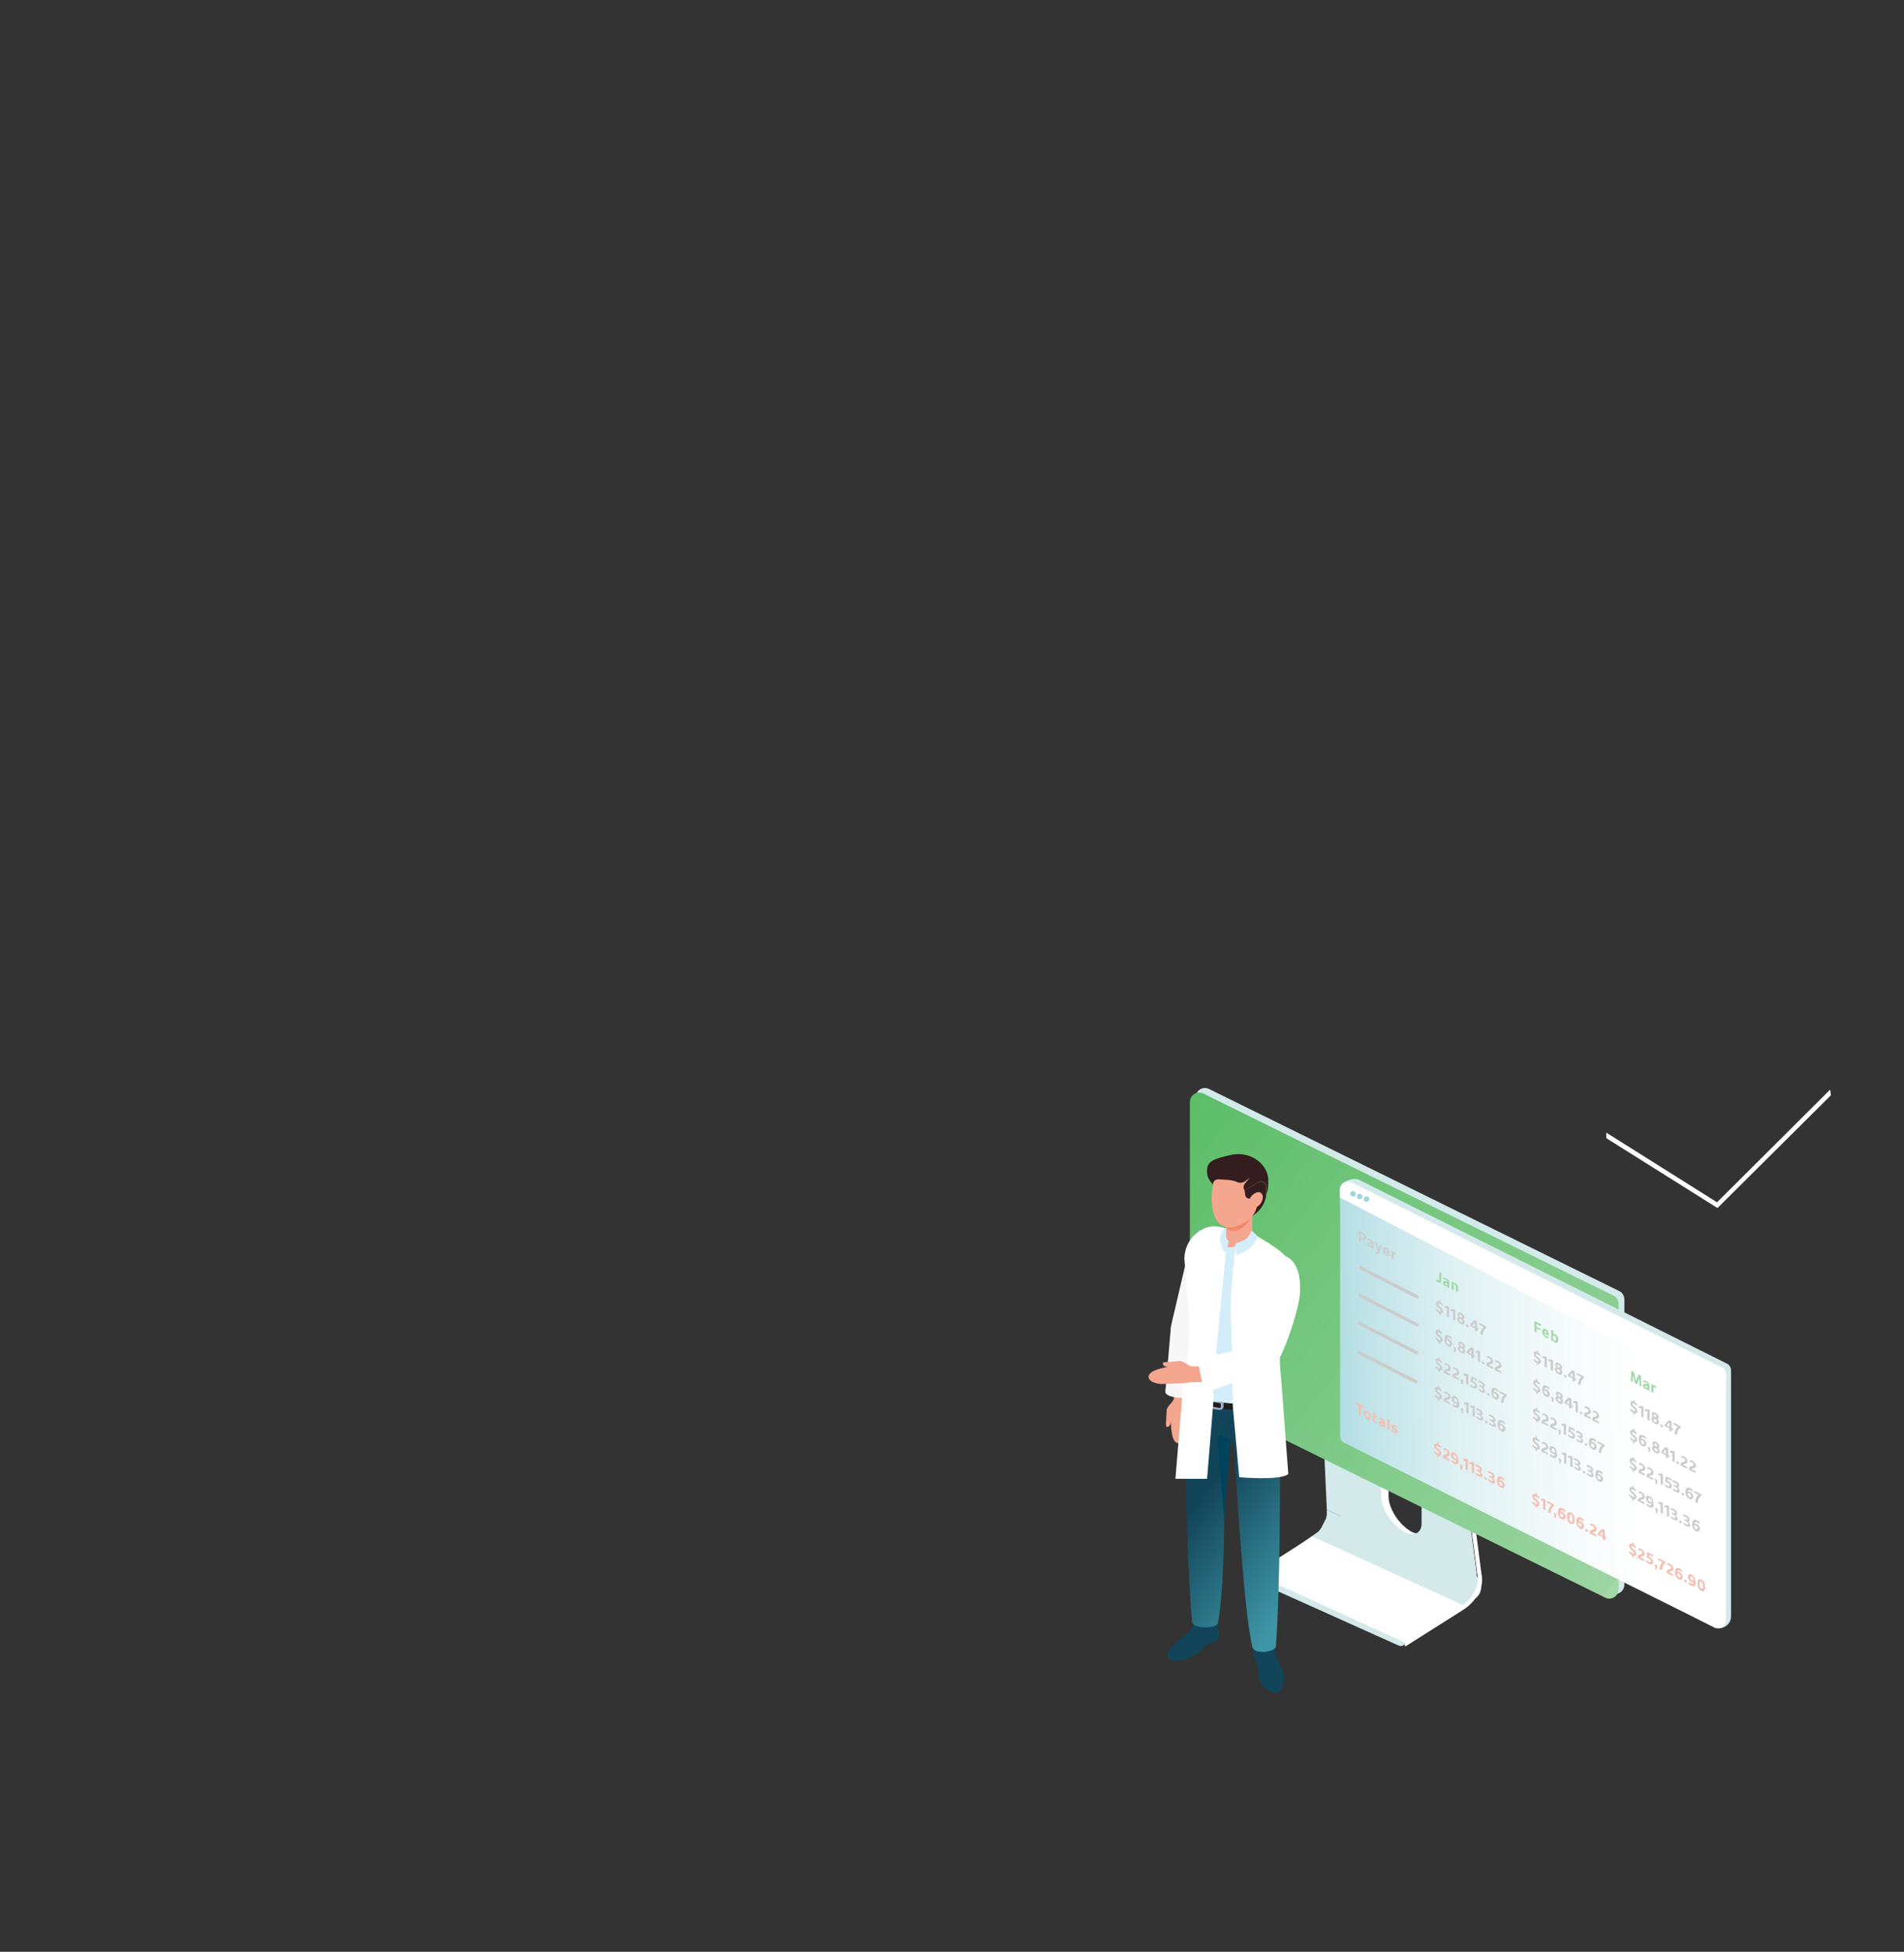 <?xml version="1.0" encoding="UTF-8"?>
<svg xmlns="http://www.w3.org/2000/svg" xmlns:xlink="http://www.w3.org/1999/xlink" version="1.1" viewBox="0 0 830 850.5">
  <rect x="0" y="0" width="830" height="850.5" fill="#333333" stroke="none"/>
  <defs>
    <style>
      .cls-1 {
        fill: #f5a68f;
      }

      .cls-2 {
        fill: url(#linear-gradient-3);
      }

      .cls-3 {
        fill: url(#linear-gradient-2);
      }

      .cls-4 {
        fill: #a4d8a9;
      }

      .cls-5 {
        fill: url(#linear-gradient);
      }

      .cls-6 {
        fill: #1e1e1e;
      }

      .cls-7 {
        fill: #d3e9ea;
      }

      .cls-8 {
        fill: #ccc;
      }

      .cls-9 {
        isolation: isolate;
      }

      .cls-10 {
        fill: #00445b;
      }

      .cls-11 {
        mix-blend-mode: multiply;
      }

      .cls-12 {
        fill: #f1886a;
      }

      .cls-13 {
        fill: #d4edfa;
      }

      .cls-14 {
        fill: #331d1e;
      }

      .cls-15 {
        fill: #fff;
      }

      .cls-16 {
        fill: #9ed5dd;
      }

      .cls-17 {
        fill: none;
        stroke: #ccc;
        stroke-miterlimit: 10;
        stroke-width: 1.4px;
      }

      .cls-18 {
        fill: #4a475d;
      }

      .cls-19 {
        fill: #f4bfb3;
      }

      .cls-20 {
        fill: #a2aac9;
      }

      .cls-21 {
        fill: #f8f7f7;
      }

      .cls-22 {
        fill: #124459;
      }
    </style>
    <linearGradient id="linear-gradient" x1="697.9" y1="1244.1" x2="428.5" y2="1083.3" gradientTransform="translate(0 -848.4) rotate(21.6) scale(1.1 .9) skewX(18.9)" gradientUnits="userSpaceOnUse">
      <stop offset="0" stop-color="#a4d8a9"/>
      <stop offset="0" stop-color="#9cd5a2"/>
      <stop offset=".7" stop-color="#5ebe6a"/>
      <stop offset="1" stop-color="#46b555"/>
    </linearGradient>
    <linearGradient id="linear-gradient-2" x1="527.9" y1="1196.7" x2="696.2" y2="1196.7" gradientTransform="translate(0 -848.4) rotate(21.6) scale(1.1 .9) skewX(18.9)" gradientUnits="userSpaceOnUse">
      <stop offset="0" stop-color="#9ed5dd"/>
      <stop offset="0" stop-color="#9ed5dd"/>
      <stop offset=".2" stop-color="#c1e4e9"/>
      <stop offset=".4" stop-color="#dcf0f2"/>
      <stop offset=".6" stop-color="#eff8f9"/>
      <stop offset=".8" stop-color="#fbfdfd"/>
      <stop offset=".9" stop-color="#fff"/>
    </linearGradient>
    <linearGradient id="linear-gradient-3" x1="5517.1" y1="683.9" x2="5584.6" y2="630.8" gradientTransform="translate(6092.5) rotate(-180) scale(1 -1)" gradientUnits="userSpaceOnUse">
      <stop offset="0" stop-color="#3e95a6"/>
      <stop offset=".2" stop-color="#328092"/>
      <stop offset=".7" stop-color="#124459"/>
    </linearGradient>
  </defs>
  <!-- Generator: Adobe Illustrator 28.7.1, SVG Export Plug-In . SVG Version: 1.2.0 Build 142)  -->
  <g class="cls-9">
    <g id="Layer_1">
      <path class="cls-15" d="M700.2,493.6c0,.8,0,1.6.1,2.4l48.4,30.4,49.4-49.1c0-.8-.2-1.7-.3-2.5l-49.3,49.1-48.2-30.3Z"/>
      <g>
        <g>
          <path class="cls-7" d="M609.8,717.1l-62.3-28c-1.1-.6-1.1-2.2,0-2.9l43.6-30.1,51.5,30c4,2.4,4.2,8.1.2,10.7l-31.2,20.2c-.5.3-1.2.4-1.8,0Z"/>
          <g class="cls-9">
            <path class="cls-7" d="M643.9,687.8l-65.5-29.9c0,.6,0,1.2,0,1.9,0,.2,0,.4-.1.6,0,.1,0,.3-.1.4,0,0,0,0,0,0,0,.2,0,.3-.1.5,0,.1,0,.3-.1.4,0,.1,0,.3-.2.4,0,.1-.1.3-.2.4,0,.1-.1.3-.2.4,0,.1-.1.3-.2.4,0,.1-.1.3-.2.4,0,.1-.1.3-.2.4,0,.1-.1.3-.2.4,0,.1-.1.2-.2.4,0,.1-.2.3-.2.4,0,.1-.2.3-.2.4,0,0,0,.1-.1.2,0,0,0,.1-.2.2-.1.2-.2.3-.3.4-.1.2-.3.4-.4.6-.6.8-1.3,1.4-1.9,1.9-.2.2-.4.3-.6.4,0,0,0,0-.1,0l65.5,29.9s0,0,.1,0c.2-.1.4-.3.6-.4.7-.5,1.3-1.2,1.9-1.9.2-.2.3-.4.4-.6.1-.1.2-.3.3-.4,0,0,.1-.1.2-.2,0,0,0-.1.1-.2,0-.1.2-.3.2-.4,0-.1.2-.2.2-.4,0-.1.1-.2.2-.4,0-.1.1-.2.2-.4,0-.1.1-.3.2-.4,0-.1.1-.3.2-.4,0-.1.1-.3.2-.4,0-.1.1-.3.2-.4,0-.1.1-.3.2-.4,0-.1.1-.3.2-.4,0-.1.1-.3.1-.4,0-.2,0-.3.1-.5,0,0,0,0,0,0,0-.1,0-.3.1-.4,0-.2,0-.4.1-.6.1-.7.1-1.3,0-1.9Z"/>
            <polygon class="cls-15" points="613.4 714.8 547.9 684.9 572.1 669.5 637.7 699.4 613.4 714.8"/>
            <path class="cls-15" d="M547.9,684.9s0,0,0,0c0,0,0,0-.1,0-.1.1-.3.2-.4.4,0,0,0,0,0,.1,0,0,0,0,0,0,0,0,0,0,0,0,0,0,0,0,0,0,0,0,0,0,0,0,0,0,0,0,0,0,0,0,0,0,0,0,0,0,0,0,0,0,0,0,0,0,0,0,0,0,0,0,0,0,0,0,0,0,0,0,0,0,0,0,0,0,0,0,0,0,0,0,0,0,0,0,0,0,0,0,0,0,0,0,0,0,0,0,0,.1,0,0,0,0,0,0,0,0,0,0,0,0,0,.3,0,.6.1.6l65.5,29.9c-.2,0-.2-.3-.1-.6,0,0,0,0,0,0,0,0,0,0,0,0,0,0,0,0,0-.1,0,0,0,0,0,0,0,0,0,0,0,0,0,0,0,0,0,0,0,0,0,0,0,0,0,0,0,0,0,0,0,0,0,0,0,0,0,0,0,0,0,0,0,0,0,0,0,0,0,0,0,0,0,0,0,0,0,0,0,0,0,0,0,0,0,0,0,0,0,0,0,0,0,0,0,0,0,0,0,0,0,0,0,0,0,0,0,0,0-.1.1-.1.2-.3.4-.4,0,0,0,0,.1,0,0,0,0,0,0,0l-65.5-29.9Z"/>
            <g>
              <path class="cls-15" d="M643.7,685.9l-62.2-28-2.9-68.4-.3-1.9,30.6,17.8h-3.6v46.6c0,4.9,3.9,11.4,8.8,14.7,1.1.8,2.2,1.3,3.2,1.5,3.3.9,5.6-.8,5.6-4.5v-48.4l12.6,7.4,8.2,63.1Z"/>
              <path class="cls-7" d="M643.9,687.8l-65.5-29.9-3.2-70.3,3.3,1.9,27.2,15.9h-3.6v46.6c0,4.9,3.9,11.4,8.8,14.7,2.5,1.6,4.7,2.1,6.3,1.5,1.6-.6,2.5-2.1,2.5-4.5v-50.2l3.1,1.8,12.6,7.4,8.2,63.1.3,1.9Z"/>
            </g>
            <path class="cls-15" d="M636.8,620.5c.3-.2.5,0,.6.3l8.4,65c.8,3.2,0,7.8-2.9,11-1.5,2.2-4,4.1-5.7,5.1l-24.2,15.3c-.5.3-.8,0-.6-.7.1-.7.7-1.5,1.2-1.8l24.3-15.4c1.3-.8,2.5-2.1,3.6-3.7,1.1-1.6,1.9-3.4,2.4-5,.3-1.1.4-2.1.3-2.9l-8.4-65c0-.5.3-1.4.8-1.9.2-.2.3-.3.5-.4Z"/>
          </g>
        </g>
        <path class="cls-7" d="M702.5,694.3l-178.7-88c-1.6-.6-2.6-2.1-2.6-3.8v-124.3c0-2.9,2.9-4.9,5.6-3.8l178.7,88c1.6.6,2.6,2.1,2.6,3.8v124.3c0,2.9-2.9,4.9-5.6,3.8Z"/>
        <path class="cls-5" d="M700,696.3l-178.7-88c-1.6-.6-2.6-2.1-2.6-3.8v-124.3c0-2.9,2.9-4.9,5.6-3.8l178.7,88c1.6.6,2.6,2.1,2.6,3.8v124.3c0,2.9-2.9,4.9-5.6,3.8Z"/>
        <g>
          <g>
            <g>
              <path class="cls-7" d="M747.6,709.3l-159.1-82.1c-1.4-.5-2.2-1.8-2.2-3.3l-2.2-105.6c.3-3.7,5.8-5.2,8.1-4.3l160.2,80c1.4.5,2.2,1.8,2.2,3.3v107c0,4.3-4.6,6-7,5Z"/>
              <path class="cls-3" d="M747.6,709.3l-161.2-80.4c-1.4-.5-2.2-1.8-2.2-3.3v-107c0-2.5,2.5-4.2,4.8-3.3l161.2,80.4c1.4.5,2.2,1.8,2.2,3.3v107c0,2.5-2.5,4.2-4.8,3.3Z"/>
            </g>
            <path class="cls-15" d="M584.1,521.8l168.3,87.1s0-3.5,0-8.5c0-5-1.2-4.2-4.2-5.4-3-1.2-154.7-77.9-158.7-79.6s-5.4,1.5-5.4,2.8v3.6Z"/>
            <circle class="cls-16" cx="589.8" cy="520.2" r="1.2"/>
            <circle class="cls-16" cx="592.7" cy="521.4" r="1.2"/>
            <circle class="cls-16" cx="595.7" cy="522.5" r="1.2"/>
          </g>
          <g class="cls-11">
            <line class="cls-17" x1="592.4" y1="552.1" x2="618.3" y2="565.4"/>
            <line class="cls-17" x1="592.2" y1="564.2" x2="618.1" y2="577.5"/>
            <line class="cls-17" x1="592.1" y1="576.4" x2="618" y2="589.7"/>
            <line class="cls-17" x1="591.9" y1="589.1" x2="617.8" y2="602.4"/>
            <g>
              <path class="cls-4" d="M626.1,558.2v-.8c.3.2.5.3.7.4.5.2.6,0,.6-.4v-3.2s.9.5.9.5v3.2c0,1-.5,1.3-1.4.8-.3-.1-.5-.3-.8-.6Z"/>
              <path class="cls-4" d="M631,560.8v-.4c-.3.2-.6.2-1,0-.6-.3-1-.9-1-1.5,0-.5.2-.8,1.1-.6h.5c.2.2.3.2.3,0,0-.2-.1-.4-.5-.6-.4-.2-.8-.3-1.2-.3v-.7c.4,0,.9.1,1.3.4.9.5,1.3,1.1,1.3,1.8v1.5c0,.3,0,.6,0,.9l-.8-.4ZM631,559.9v-.7c0,0-.2,0-.3,0h-.3c-.3-.2-.5-.1-.5.1,0,.3.2.5.4.6.3.1.5.1.7,0Z"/>
              <path class="cls-4" d="M635.6,560.8v2.3s-.9-.4-.9-.4v-2.1c0-.3-.1-.6-.4-.8-.2-.1-.4-.1-.6,0v2.4s-.9-.4-.9-.4v-3.4s.8.4.8.4v.5c.2-.2.6-.3,1,0,.7.3,1,1,1,1.7Z"/>
            </g>
            <g>
              <path class="cls-8" d="M627.9,572.3v.8s-.6-.3-.6-.3v-.7c-.5-.3-.9-.6-1.3-1.1v-.8c.4.4,1,.8,1.4,1.1.5.2.7.2.7-.2,0-.3-.2-.6-.7-1l-.4-.3c-.6-.5-1-1.1-1-1.9,0-.7.4-1.1,1.3-.7v-.7s.6.3.6.3v.7c.4.2.7.5,1,.8v.8c-.5-.4-.9-.7-1.3-.9-.5-.3-.7-.2-.7.1,0,.3.1.5.6.9l.4.3c.9.7,1.2,1.4,1.2,2,0,.7-.4,1-1.2.8Z"/>
              <path class="cls-8" d="M631.6,574.1l-.9-.5v-3.6c-.3,0-.7,0-1-.1v-.8c.5,0,1,0,1.3,0l.7.3v4.6Z"/>
              <path class="cls-8" d="M634.3,575.5l-.9-.5v-3.6c-.3,0-.7,0-1-.1v-.8c.5,0,1,0,1.3,0l.7.3v4.6Z"/>
              <path class="cls-8" d="M638.4,576.3c0,.8-.6,1.1-1.6.6-1-.5-1.6-1.4-1.6-2.2,0-.5.2-.8.7-.8-.4-.4-.5-.9-.5-1.3,0-.7.6-1,1.5-.5,1,.5,1.5,1.3,1.5,2,0,.4-.2.7-.6.7.5.5.7,1,.7,1.5ZM637.5,575.8c0-.4-.3-.8-.7-1-.5-.2-.7-.1-.7.3,0,.4.3.8.7,1,.5.2.7.1.7-.3ZM636.1,573.1c0,.4.2.7.6.9.4.2.6,0,.6-.3,0-.3-.2-.7-.6-.9-.4-.2-.6,0-.6.3Z"/>
              <path class="cls-8" d="M640.1,577.5v1s-1-.5-1-.5v-1s1,.5,1,.5Z"/>
              <path class="cls-8" d="M644.3,579.6l-.5-.3v1s-.9-.5-.9-.5v-1s-2-1-2-1v-.7s1.8-1.9,1.8-1.9l1.2.6v2.8s.6.3.6.3v.8ZM642.9,578.1v-1.8s-1.1,1.3-1.1,1.3l1.1.6Z"/>
              <path class="cls-8" d="M647.9,577.9v.7c-1.1.6-1.4,1.8-1.6,3.2l-1-.5c.1-1.3.5-2.4,1.5-3.1l-2-1v-.8s3.1,1.6,3.1,1.6Z"/>
            </g>
            <g>
              <path class="cls-8" d="M627.7,584.8v.8s-.6-.3-.6-.3v-.7c-.5-.3-.9-.6-1.3-1.1v-.8c.4.4,1,.8,1.4,1.1.5.2.7.2.7-.2,0-.3-.2-.6-.7-1l-.4-.3c-.6-.5-1-1.1-1-1.9,0-.7.4-1.1,1.3-.7v-.7s.6.3.6.3v.7c.4.2.7.5,1,.8v.8c-.5-.4-.9-.7-1.3-.9-.5-.3-.7-.2-.7.1,0,.3.1.5.6.9l.4.3c.9.7,1.2,1.4,1.2,2,0,.7-.4,1-1.2.8Z"/>
              <path class="cls-8" d="M632.9,585.8c0,1-.7,1.3-1.5.9-1.2-.6-1.8-1.8-1.7-3.2,0-1.6.7-2.2,2-1.5.5.2.8.5,1.1.8v.8c-.4-.3-.7-.6-1-.7-.6-.3-1-.2-1.1.7.2-.2.5-.2,1,0,.9.5,1.4,1.5,1.4,2.3ZM632,585.4c0-.5-.2-.9-.7-1.2-.4-.2-.6-.1-.8.1,0,.7.3,1.2.8,1.5.4.2.7,0,.7-.5Z"/>
              <path class="cls-8" d="M634.7,587.3v.8c0,.5-.2.9-.4,1.1l-.6-.3c.2-.3.3-.6.3-.9l-.3-.2v-1s1,.5,1,.5Z"/>
              <path class="cls-8" d="M638.7,589c0,.8-.6,1.1-1.6.6-1-.5-1.6-1.4-1.6-2.2,0-.5.2-.8.7-.8-.4-.4-.5-.9-.5-1.3,0-.7.6-1,1.5-.5,1,.5,1.5,1.3,1.5,2,0,.4-.2.7-.6.7.5.5.7,1,.7,1.5ZM637.8,588.5c0-.4-.3-.8-.7-1-.5-.2-.7-.1-.7.3,0,.4.3.8.7,1s.7.1.7-.3ZM636.5,585.8c0,.4.2.7.6.9.4.2.6,0,.6-.3,0-.3-.2-.7-.6-.9-.4-.2-.6,0-.6.3Z"/>
              <path class="cls-8" d="M642.8,591.4l-.5-.3v1s-.9-.5-.9-.5v-1s-2-1-2-1v-.7s1.8-1.9,1.8-1.9l1.2.6v2.8s.6.3.6.3v.8ZM641.4,589.9v-1.8s-1.1,1.3-1.1,1.3l1.1.6Z"/>
              <path class="cls-8" d="M645.1,593.6l-.9-.5v-3.6c-.3,0-.7,0-1-.1v-.8c.5,0,1,0,1.3,0l.7.3v4.6Z"/>
              <path class="cls-8" d="M647,593.6v1s-1-.5-1-.5v-1s1,.5,1,.5Z"/>
              <path class="cls-8" d="M650.8,595.7v.8c0,0-2.9-1.4-2.9-1.4v-.3c0-.7.2-1.1,1.1-1.3h.3c.4-.2.6-.3.6-.7,0-.4-.2-.7-.6-.9-.4-.2-.8-.3-1.1-.2v-.8c.4,0,.8,0,1.3.3,1,.5,1.4,1.4,1.4,2.1,0,.8-.5,1-1,1.1h-.3c-.3.1-.5.2-.6.4l1.9,1Z"/>
              <path class="cls-8" d="M654.4,597.6v.8c0,0-2.9-1.4-2.9-1.4v-.3c0-.7.2-1.1,1.1-1.3h.3c.4-.2.6-.3.6-.7,0-.4-.2-.7-.6-.9-.4-.2-.8-.3-1.1-.2v-.8c.4,0,.8,0,1.3.3,1,.5,1.4,1.4,1.4,2.1,0,.8-.5,1-1,1.1h-.3c-.3.1-.5.2-.6.4l1.9,1Z"/>
            </g>
            <g>
              <path class="cls-8" d="M627.6,597.2v.8s-.6-.3-.6-.3v-.7c-.5-.3-.9-.6-1.3-1.1v-.8c.4.4,1,.8,1.4,1.1.5.2.7.2.7-.2,0-.3-.2-.6-.7-1l-.4-.3c-.6-.5-1-1.1-1-1.9,0-.7.4-1.1,1.3-.7v-.7s.6.3.6.3v.7c.4.2.7.5,1,.8v.8c-.5-.4-.9-.7-1.3-.9-.5-.3-.7-.2-.7.1,0,.3.1.5.6.9l.4.3c.9.7,1.2,1.4,1.2,2,0,.7-.4,1-1.2.8Z"/>
              <path class="cls-8" d="M632.3,598.8v.8c0,0-2.9-1.4-2.9-1.4v-.3c0-.7.2-1.1,1.1-1.3h.3c.4-.2.6-.3.6-.7,0-.4-.2-.7-.6-.9-.4-.2-.8-.3-1.1-.2v-.8c.4,0,.8,0,1.3.3,1,.5,1.4,1.4,1.4,2.1,0,.8-.5,1-1,1.1h-.3c-.3.1-.5.2-.6.4l1.9,1Z"/>
              <path class="cls-8" d="M636,600.6v.8c0,0-2.9-1.4-2.9-1.4v-.3c0-.7.2-1.1,1.1-1.3h.3c.4-.2.6-.3.6-.7,0-.4-.2-.7-.6-.9-.4-.2-.8-.3-1.1-.2v-.8c.4,0,.8,0,1.3.3,1,.5,1.4,1.4,1.4,2.1,0,.8-.5,1-1,1.1h-.3c-.3.1-.5.2-.6.4l1.9,1Z"/>
              <path class="cls-8" d="M637.8,601.4v.8c0,.5-.2.9-.4,1.1l-.6-.3c.2-.3.3-.6.3-.9l-.3-.2v-1s1,.5,1,.5Z"/>
              <path class="cls-8" d="M640,603.6l-.9-.5v-3.6c-.3,0-.7,0-1-.1v-.8c.5,0,1,0,1.3,0l.7.3v4.6Z"/>
              <path class="cls-8" d="M643.9,604.1c0,.9-.6,1.3-1.8.7-.4-.2-.8-.5-1.2-.9v-.8c.4.4.8.7,1.2.9.6.3.9.2.9-.3,0-.5-.3-.9-.9-1.2-.4-.2-.7-.3-1-.3l.3-2.5,2.5,1.3v.8c0,0-1.8-.9-1.8-.9v.8s.2,0,.3.2c1.1.6,1.6,1.4,1.6,2.3Z"/>
              <path class="cls-8" d="M647.5,606.1c0,.9-.8,1-1.8.5-.4-.2-.8-.5-1.2-.9v-.7c.4.3.8.6,1.2.8.6.3.8.2.8-.2,0-.4-.3-.8-1-1.2l-.6-.3v-.7s.6.3.6.3c.5.3.8.2.8-.1,0-.3-.2-.6-.8-1-.4-.2-.8-.3-1.1-.3v-.8c.5,0,.9.2,1.3.4.9.5,1.5,1.2,1.5,1.9,0,.5-.2.8-.7.7.5.5.8,1,.8,1.6Z"/>
              <path class="cls-8" d="M649.3,607.3v1s-1-.5-1-.5v-1s1,.5,1,.5Z"/>
              <path class="cls-8" d="M653.3,608.8c0,1-.7,1.3-1.5.9-1.2-.6-1.8-1.8-1.7-3.2,0-1.6.7-2.2,2-1.5.5.2.8.5,1.1.8v.8c-.4-.3-.7-.6-1-.7-.6-.3-1-.2-1.1.7.2-.2.5-.2,1,0,.9.5,1.4,1.5,1.4,2.3ZM652.4,608.4c0-.5-.2-.9-.7-1.2-.4-.2-.6-.1-.8.1,0,.7.3,1.2.8,1.5.4.2.7,0,.7-.5Z"/>
              <path class="cls-8" d="M656.9,607.6v.7c-1.1.6-1.4,1.8-1.6,3.2l-1-.5c.1-1.3.5-2.4,1.4-3.1l-2-1v-.8s3.1,1.6,3.1,1.6Z"/>
            </g>
            <g>
              <path class="cls-8" d="M627.4,609.7v.8s-.6-.3-.6-.3v-.7c-.5-.3-.9-.6-1.3-1.1v-.8c.4.4,1,.8,1.4,1.1.5.2.7.2.7-.2,0-.3-.2-.6-.7-1l-.4-.3c-.6-.5-1-1.1-1-1.9,0-.7.4-1.1,1.3-.7v-.7s.6.3.6.3v.7c.4.2.7.5,1,.8v.8c-.5-.4-.9-.7-1.3-.9-.5-.3-.7-.2-.7.1,0,.3.1.5.6.9l.4.3c.9.7,1.2,1.4,1.2,2,0,.7-.4,1-1.2.8Z"/>
              <path class="cls-8" d="M632.2,611.2v.8c0,0-2.9-1.4-2.9-1.4v-.3c0-.7.2-1.1,1.1-1.3h.3c.4-.2.6-.3.6-.7,0-.4-.2-.7-.6-.9-.4-.2-.8-.3-1.1-.2v-.8c.4,0,.8,0,1.3.3,1,.5,1.4,1.4,1.4,2.1,0,.8-.5,1-1,1.1h-.3c-.3.1-.5.2-.6.4l1.9,1Z"/>
              <path class="cls-8" d="M636.2,611.7c0,1.6-.7,2.2-2,1.5-.5-.2-.8-.5-1.1-.8v-.8c.4.3.7.6,1,.7.6.3,1,.2,1.1-.7-.2.2-.5.2-1,0-.9-.5-1.4-1.5-1.4-2.3,0-1,.7-1.3,1.5-.9,1.2.6,1.8,1.8,1.7,3.2ZM635.3,610.8c0-.7-.3-1.2-.8-1.5-.4-.2-.7,0-.7.5,0,.5.2.9.7,1.2.4.2.6.1.8-.1Z"/>
              <path class="cls-8" d="M637.9,614v.8c0,.5-.2.9-.4,1.1l-.6-.3c.2-.3.3-.6.3-.9l-.3-.2v-1s1,.5,1,.5Z"/>
              <path class="cls-8" d="M640.1,616.1l-.9-.5v-3.6c-.3,0-.7,0-1-.1v-.8c.5,0,1,0,1.3,0l.7.3v4.6Z"/>
              <path class="cls-8" d="M642.8,617.5l-.9-.5v-3.6c-.3,0-.7,0-1-.1v-.8c.5,0,1,0,1.3,0l.7.3v4.6Z"/>
              <path class="cls-8" d="M646.6,618.2c0,.9-.8,1-1.8.5-.4-.2-.8-.5-1.2-.9v-.7c.4.3.8.6,1.2.8.6.3.8.2.8-.2,0-.4-.3-.8-1-1.2l-.6-.3v-.7s.6.3.6.3c.5.3.8.2.8-.1,0-.3-.2-.6-.8-1-.4-.2-.8-.3-1.1-.3v-.8c.5,0,.9.2,1.3.4.9.5,1.5,1.2,1.5,1.9,0,.5-.2.8-.7.7.5.5.8,1,.8,1.6Z"/>
              <path class="cls-8" d="M648.4,619.4v1s-1-.5-1-.5v-1s1,.5,1,.5Z"/>
              <path class="cls-8" d="M652.2,621c0,.9-.8,1-1.8.5-.4-.2-.8-.5-1.2-.9v-.7c.4.3.8.6,1.2.8.6.3.8.2.8-.2,0-.4-.3-.8-1-1.2l-.6-.3v-.7s.6.3.6.3c.5.3.8.2.8-.1,0-.3-.2-.6-.8-1-.4-.2-.8-.3-1.1-.3v-.8c.5,0,.9.2,1.3.4.9.5,1.5,1.2,1.5,1.9,0,.5-.2.8-.7.7.5.5.8,1,.8,1.6Z"/>
              <path class="cls-8" d="M656.1,622.8c0,1-.7,1.3-1.5.9-1.2-.6-1.8-1.8-1.7-3.2,0-1.6.7-2.2,2-1.5.5.2.8.5,1.1.8v.8c-.4-.3-.7-.6-1-.7-.6-.3-1-.2-1.1.7.2-.2.5-.2,1,0,.9.5,1.4,1.5,1.4,2.3ZM655.2,622.4c0-.5-.2-.9-.7-1.2-.4-.2-.6-.1-.8.1,0,.7.3,1.2.8,1.5.4.2.7,0,.7-.5Z"/>
            </g>
            <g>
              <path class="cls-19" d="M627.1,634.3v.8s-.6-.3-.6-.3v-.7c-.5-.3-.9-.6-1.3-1.1v-.8c.4.4,1,.8,1.4,1.1.5.2.7.2.7-.2,0-.3-.2-.6-.7-1l-.4-.3c-.6-.5-1-1.1-1-1.9,0-.7.4-1.1,1.3-.7v-.7s.6.3.6.3v.7c.4.2.7.5,1,.8v.8c-.5-.4-.9-.7-1.3-.9-.5-.3-.7-.2-.7.1,0,.3.1.5.6.9l.4.3c.9.7,1.2,1.4,1.2,2,0,.7-.4,1-1.2.8Z"/>
              <path class="cls-19" d="M631.9,635.9v.8c0,0-2.9-1.4-2.9-1.4v-.3c0-.7.2-1.1,1.1-1.3h.3c.4-.2.6-.3.6-.7,0-.4-.2-.7-.6-.9-.4-.2-.8-.3-1.1-.2v-.8c.4,0,.8,0,1.3.3,1,.5,1.4,1.4,1.4,2.1,0,.8-.5,1-1,1.1h-.3c-.3.1-.5.2-.6.4l1.9,1Z"/>
              <path class="cls-19" d="M635.9,636.3c0,1.6-.7,2.2-2,1.5-.5-.2-.8-.5-1.1-.8v-.8c.4.3.7.6,1,.7.6.3,1,.2,1.1-.7-.2.2-.5.2-1,0-.9-.5-1.4-1.5-1.4-2.3,0-1,.7-1.3,1.5-.9,1.2.6,1.8,1.8,1.7,3.2ZM635,635.4c0-.7-.3-1.2-.8-1.5-.4-.2-.7,0-.7.5,0,.5.2.9.7,1.2.4.2.6.1.8-.1Z"/>
              <path class="cls-19" d="M637.5,638.6v.8c0,.5-.2.9-.4,1.1l-.6-.3c.2-.3.3-.6.3-.9l-.3-.2v-1s1,.5,1,.5Z"/>
              <path class="cls-19" d="M639.8,640.7l-.9-.5v-3.6c-.3,0-.7,0-1-.1v-.8c.5,0,1,0,1.3,0l.7.3v4.6Z"/>
              <path class="cls-19" d="M642.5,642.1l-.9-.5v-3.6c-.3,0-.7,0-1-.1v-.8c.5,0,1,0,1.3,0l.7.3v4.6Z"/>
              <path class="cls-19" d="M646.3,642.8c0,.9-.8,1-1.8.5-.4-.2-.8-.5-1.2-.9v-.7c.4.3.8.6,1.2.8.6.3.8.2.8-.2,0-.4-.3-.8-1-1.2l-.6-.3v-.7s.6.3.6.3c.5.3.8.2.8-.1,0-.3-.2-.6-.8-1-.4-.2-.8-.3-1.1-.3v-.8c.5,0,.9.2,1.3.4.9.5,1.5,1.2,1.5,1.9,0,.5-.2.8-.7.7.5.5.8,1,.8,1.6Z"/>
              <path class="cls-19" d="M648.1,644v1s-1-.5-1-.5v-1s1,.5,1,.5Z"/>
              <path class="cls-19" d="M651.8,645.6c0,.9-.8,1-1.8.5-.4-.2-.8-.5-1.2-.9v-.7c.4.3.8.6,1.2.8.6.3.8.2.8-.2,0-.4-.3-.8-1-1.2l-.6-.3v-.7s.6.3.6.3c.5.3.8.2.8-.1,0-.3-.2-.6-.8-1-.4-.2-.8-.3-1.1-.3v-.8c.5,0,.9.2,1.3.4.9.5,1.5,1.2,1.5,1.9,0,.5-.2.8-.7.7.5.5.8,1,.8,1.6Z"/>
              <path class="cls-19" d="M655.8,647.4c0,1-.7,1.3-1.5.9-1.2-.6-1.8-1.8-1.7-3.2,0-1.6.7-2.2,2-1.5.5.2.8.5,1.1.8v.8c-.4-.3-.7-.6-1-.7-.6-.3-1-.2-1.1.7.2-.2.5-.2,1,0,.9.5,1.4,1.5,1.4,2.3ZM654.9,647c0-.5-.2-.9-.7-1.2-.4-.2-.6-.1-.8.1,0,.7.3,1.2.8,1.5.4.2.7,0,.7-.5Z"/>
            </g>
            <g>
              <path class="cls-19" d="M669.9,656.3v.8s-.6-.3-.6-.3v-.7c-.5-.3-.9-.6-1.3-1.1v-.8c.4.4,1,.8,1.4,1.1.5.2.7.2.7-.2,0-.3-.2-.6-.7-1l-.4-.3c-.6-.5-1-1.1-1-1.9,0-.7.4-1.1,1.3-.7v-.7s.6.3.6.3v.7c.4.2.7.5,1,.8v.8c-.5-.4-.9-.7-1.3-.9-.5-.3-.7-.2-.7.1,0,.3.1.5.6.9l.4.3c.9.7,1.2,1.4,1.2,2,0,.7-.4,1-1.2.8Z"/>
              <path class="cls-19" d="M673.6,658.1l-.9-.5v-3.6c-.3,0-.7,0-1-.1v-.8c.5,0,1,0,1.3,0l.7.3v4.6Z"/>
              <path class="cls-19" d="M677.5,655.5v.7c-1.1.6-1.4,1.8-1.6,3.2l-1-.5c.1-1.3.5-2.4,1.5-3.1l-2-1v-.8s3.1,1.6,3.1,1.6Z"/>
              <path class="cls-19" d="M678.4,659.6v.8c0,.5-.2.9-.4,1.1l-.6-.3c.2-.3.3-.6.3-.9l-.3-.2v-1s1,.5,1,.5Z"/>
              <path class="cls-19" d="M682.4,661.1c0,1-.7,1.3-1.5.9-1.2-.6-1.8-1.8-1.7-3.2,0-1.6.7-2.2,2-1.5.5.2.8.5,1.1.8v.8c-.4-.3-.7-.6-1-.7-.6-.3-1-.2-1.1.7.2-.2.5-.2,1,0,.9.5,1.4,1.5,1.4,2.3ZM681.5,660.7c0-.5-.2-.9-.7-1.2-.4-.2-.6-.1-.8.1,0,.7.3,1.2.8,1.5.4.2.7,0,.7-.5Z"/>
              <path class="cls-19" d="M683.1,660.7c0-1.5.5-2.1,1.7-1.6s1.6,1.7,1.6,3.3c0,1.5-.5,2.1-1.7,1.6s-1.6-1.8-1.6-3.3ZM685.5,661.9c0-1-.1-1.7-.7-1.9-.6-.3-.7.2-.7,1.2,0,1,.1,1.6.7,1.9.6.3.7-.2.7-1.2Z"/>
              <path class="cls-19" d="M690.4,665.2c0,1-.7,1.3-1.5.9-1.2-.6-1.8-1.8-1.7-3.2,0-1.6.7-2.2,2-1.5.5.2.8.5,1.1.8v.8c-.4-.3-.7-.6-1-.7-.6-.3-1-.2-1.1.7.2-.2.5-.2,1,0,.9.5,1.4,1.5,1.4,2.3ZM689.5,664.8c0-.5-.2-.9-.7-1.2-.4-.2-.6-.1-.8.1,0,.7.3,1.2.8,1.5.4.2.7,0,.7-.5Z"/>
              <path class="cls-19" d="M692.2,666.7v1s-1-.5-1-.5v-1s1,.5,1,.5Z"/>
              <path class="cls-19" d="M695.9,668.8v.8c0,0-2.9-1.4-2.9-1.4v-.3c0-.7.2-1.1,1.1-1.3h.3c.4-.2.6-.3.6-.7,0-.4-.2-.7-.6-.9-.4-.2-.8-.3-1.1-.2v-.8c.4,0,.8,0,1.3.3,1,.5,1.4,1.4,1.4,2.1,0,.8-.5,1-1,1.1h-.3c-.3.1-.5.2-.6.4l1.9,1Z"/>
              <path class="cls-19" d="M700,670.6l-.5-.3v1s-.9-.5-.9-.5v-1s-2-1-2-1v-.7s1.8-1.9,1.8-1.9l1.2.6v2.8s.6.3.6.3v.8ZM698.6,669.1v-1.8s-1.1,1.3-1.1,1.3l1.1.6Z"/>
            </g>
            <g>
              <path class="cls-19" d="M712.1,677.9v.8s-.6-.3-.6-.3v-.7c-.5-.3-.9-.6-1.3-1.1v-.8c.4.4,1,.8,1.4,1.1.5.2.7.2.7-.2,0-.3-.2-.6-.7-1l-.4-.3c-.6-.5-1-1.1-1-1.9,0-.7.4-1.1,1.3-.7v-.7s.6.3.6.3v.7c.4.2.7.5,1,.8v.8c-.5-.4-.9-.7-1.3-.9-.5-.3-.7-.2-.7.1,0,.3.1.5.6.9l.4.3c.9.7,1.2,1.4,1.2,2,0,.7-.4,1-1.2.8Z"/>
              <path class="cls-19" d="M716.8,679.5v.8c0,0-2.9-1.4-2.9-1.4v-.3c0-.7.2-1.1,1.1-1.3h.3c.4-.2.6-.3.6-.7,0-.4-.2-.7-.6-.9-.4-.2-.8-.3-1.1-.2v-.8c.4,0,.8,0,1.3.3,1,.5,1.4,1.4,1.4,2.1,0,.8-.5,1-1,1.1h-.3c-.3.1-.5.2-.6.4l1.9,1Z"/>
              <path class="cls-19" d="M720.6,680.7c0,.9-.6,1.3-1.8.7-.4-.2-.8-.5-1.2-.9v-.8c.4.4.8.7,1.2.9.6.3.9.2.9-.3,0-.5-.3-.9-.9-1.2-.4-.2-.7-.3-1-.3l.3-2.5,2.5,1.3v.8c0,0-1.8-.9-1.8-.9v.8s.2,0,.3.2c1.1.6,1.6,1.4,1.6,2.3Z"/>
              <path class="cls-19" d="M722.4,682.1v.8c0,.5-.2.9-.4,1.1l-.6-.3c.2-.3.3-.6.3-.9l-.3-.2v-1s1,.5,1,.5Z"/>
              <path class="cls-19" d="M726,680.4v.7c-1.1.6-1.4,1.8-1.6,3.2l-1-.5c.1-1.3.5-2.4,1.4-3.1l-2-1v-.8s3.1,1.6,3.1,1.6Z"/>
              <path class="cls-19" d="M729.4,686v.8c0,0-2.9-1.4-2.9-1.4v-.3c0-.7.2-1.1,1.1-1.3h.3c.4-.2.6-.3.6-.7,0-.4-.2-.7-.6-.9-.4-.2-.8-.3-1.1-.2v-.8c.4,0,.8,0,1.3.3,1,.5,1.4,1.4,1.4,2.1,0,.8-.5,1-1,1.1h-.3c-.3.1-.5.2-.6.4l1.9,1Z"/>
              <path class="cls-19" d="M733.4,687.3c0,1-.7,1.3-1.5.9-1.2-.6-1.8-1.8-1.7-3.2,0-1.6.7-2.2,2-1.5.5.2.8.5,1.1.8v.8c-.4-.3-.7-.6-1-.7-.6-.3-1-.2-1.1.7.2-.2.5-.2,1,0,.9.5,1.4,1.5,1.4,2.3ZM732.6,686.9c0-.5-.2-.9-.7-1.2-.4-.2-.6-.1-.8.1,0,.7.3,1.2.8,1.5.4.2.7,0,.7-.5Z"/>
              <path class="cls-19" d="M735.2,688.7v1s-1-.5-1-.5v-1s1,.5,1,.5Z"/>
              <path class="cls-19" d="M739.2,689.4c0,1.6-.7,2.2-2,1.5-.5-.2-.8-.5-1.1-.8v-.8c.4.3.7.6,1,.7.6.3,1,.2,1.1-.7-.2.2-.5.2-1,0-.9-.5-1.4-1.5-1.4-2.3,0-1,.7-1.3,1.5-.9,1.2.6,1.8,1.8,1.7,3.2ZM738.3,688.5c0-.7-.3-1.2-.8-1.5-.4-.2-.7,0-.7.5,0,.5.2.9.7,1.2.4.2.6.1.8-.1Z"/>
              <path class="cls-19" d="M740,689.9c0-1.5.5-2.1,1.7-1.6s1.6,1.7,1.6,3.3c0,1.5-.5,2.1-1.7,1.6s-1.6-1.8-1.6-3.3ZM742.3,691.1c0-1-.1-1.7-.7-1.9-.6-.3-.7.2-.7,1.2,0,1,.1,1.6.7,1.9.6.3.7-.2.7-1.2Z"/>
            </g>
            <g>
              <path class="cls-4" d="M669.8,576.9v1.2s1.7.9,1.7.9v.7c0,0-1.7-.8-1.7-.8v1.8s-.9-.5-.9-.5v-4.6c0,0,2.9,1.5,2.9,1.5v.8c0,0-2-1-2-1Z"/>
              <path class="cls-4" d="M675.2,582.1l-2-1c0,.6.4.9.9,1.1.3.2.7.3,1,.2v.7c-.4,0-.8,0-1.2-.3-1.1-.6-1.6-1.5-1.6-2.6,0-1.1.5-1.5,1.5-1,.9.5,1.4,1.4,1.4,2.4,0,.1,0,.3,0,.4ZM673.1,580.5l1.2.6c0-.5-.2-.8-.6-1-.4-.2-.6,0-.6.4Z"/>
              <path class="cls-4" d="M679.2,583.9c0,1.1-.6,1.5-1.4,1-.4-.2-.7-.5-.8-.8v.3s-.8-.4-.8-.4v-4.6c0,0,.9.4.9.4v1.5c.2-.1.5-.1.8,0,.8.4,1.4,1.4,1.4,2.5ZM678.3,583.4c0-.6-.2-1.1-.7-1.4-.2-.1-.4-.1-.6,0v1.6c.1.2.3.4.6.5.5.3.8,0,.8-.6Z"/>
            </g>
            <g>
              <path class="cls-8" d="M670.5,594.2v.8s-.6-.3-.6-.3v-.7c-.5-.3-.9-.6-1.3-1.1v-.8c.4.4,1,.8,1.4,1.1.5.2.7.2.7-.2,0-.3-.2-.6-.7-1l-.4-.3c-.6-.5-1-1.1-1-1.9,0-.7.4-1.1,1.3-.7v-.7s.6.3.6.3v.7c.4.2.7.5,1,.8v.8c-.5-.4-.9-.7-1.3-.9-.5-.3-.7-.2-.7.1,0,.3.1.5.6.9l.4.3c.9.7,1.2,1.4,1.2,2,0,.7-.4,1-1.2.8Z"/>
              <path class="cls-8" d="M674.2,596l-.9-.5v-3.6c-.3,0-.7,0-1-.1v-.8c.5,0,1,0,1.3,0l.7.3v4.6Z"/>
              <path class="cls-8" d="M676.9,597.4l-.9-.5v-3.6c-.3,0-.7,0-1-.1v-.8c.5,0,1,0,1.3,0l.7.3v4.6Z"/>
              <path class="cls-8" d="M681,598.2c0,.8-.6,1.1-1.6.6-1-.5-1.6-1.4-1.6-2.2,0-.5.2-.8.7-.8-.4-.4-.5-.9-.5-1.3,0-.7.6-1,1.5-.5,1,.5,1.5,1.3,1.5,2,0,.4-.2.7-.6.7.5.5.7,1,.7,1.5ZM680.1,597.7c0-.4-.3-.8-.7-1-.5-.2-.7-.1-.7.3,0,.4.3.8.7,1,.5.2.7.1.7-.3ZM678.8,595c0,.4.2.7.6.9.4.2.6,0,.6-.3,0-.3-.2-.7-.6-.9-.4-.2-.6,0-.6.3Z"/>
              <path class="cls-8" d="M682.8,599.4v1s-1-.5-1-.5v-1s1,.5,1,.5Z"/>
              <path class="cls-8" d="M686.9,601.5l-.5-.3v1s-.9-.5-.9-.5v-1s-2-1-2-1v-.7s1.8-1.9,1.8-1.9l1.2.6v2.8s.6.3.6.3v.8ZM685.5,600v-1.8s-1.1,1.3-1.1,1.3l1.1.6Z"/>
              <path class="cls-8" d="M690.5,599.8v.7c-1.1.6-1.4,1.8-1.6,3.2l-1-.5c.1-1.3.5-2.4,1.5-3.1l-2-1v-.8s3.1,1.6,3.1,1.6Z"/>
            </g>
            <g>
              <path class="cls-8" d="M670.3,606.7v.8s-.6-.3-.6-.3v-.7c-.5-.3-.9-.6-1.3-1.1v-.8c.4.4,1,.8,1.4,1.1.5.2.7.2.7-.2,0-.3-.2-.6-.7-1l-.4-.3c-.6-.5-1-1.1-1-1.9,0-.7.4-1.1,1.3-.7v-.7s.6.3.6.3v.7c.4.2.7.5,1,.8v.8c-.5-.4-.9-.7-1.3-.9-.5-.3-.7-.2-.7.1,0,.3.1.5.6.9l.4.3c.9.7,1.2,1.4,1.2,2,0,.7-.4,1-1.2.8Z"/>
              <path class="cls-8" d="M675.5,607.7c0,1-.7,1.3-1.5.9-1.2-.6-1.7-1.8-1.7-3.2,0-1.6.7-2.2,2-1.5.5.2.8.5,1.1.8v.8c-.4-.3-.7-.6-1-.7-.6-.3-1-.2-1.1.7.2-.2.5-.2,1,0,.9.5,1.4,1.5,1.4,2.3ZM674.6,607.3c0-.5-.2-.9-.7-1.2-.4-.2-.6-.1-.8.1,0,.7.3,1.2.8,1.5.4.2.7,0,.7-.5Z"/>
              <path class="cls-8" d="M677.3,609.1v.8c0,.5-.2.9-.4,1.1l-.6-.3c.2-.3.3-.6.3-.9l-.3-.2v-1s1,.5,1,.5Z"/>
              <path class="cls-8" d="M681.3,610.9c0,.8-.6,1.1-1.6.6-1-.5-1.6-1.4-1.6-2.2,0-.5.2-.8.7-.8-.4-.4-.5-.9-.5-1.3,0-.7.6-1,1.5-.5,1,.5,1.5,1.3,1.5,2,0,.4-.2.7-.6.7.5.5.7,1,.7,1.5ZM680.4,610.4c0-.4-.3-.8-.7-1-.5-.2-.7-.1-.7.3,0,.4.3.8.7,1,.5.2.7.1.7-.3ZM679.1,607.7c0,.4.2.7.6.9.4.2.6,0,.6-.3,0-.3-.2-.7-.6-.9-.4-.2-.6,0-.6.3Z"/>
              <path class="cls-8" d="M685.4,613.3l-.5-.3v1s-.9-.5-.9-.5v-1s-2-1-2-1v-.7s1.8-1.9,1.8-1.9l1.2.6v2.8s.6.3.6.3v.8ZM684,611.8v-1.8s-1.1,1.3-1.1,1.3l1.1.6Z"/>
              <path class="cls-8" d="M687.7,615.5l-.9-.5v-3.6c-.3,0-.7,0-1-.1v-.8c.5,0,1,0,1.3,0l.7.3v4.6Z"/>
              <path class="cls-8" d="M689.7,615.5v1s-1-.5-1-.5v-1s1,.5,1,.5Z"/>
              <path class="cls-8" d="M693.4,617.6v.8c0,0-2.9-1.4-2.9-1.4v-.3c0-.7.2-1.1,1.1-1.3h.3c.4-.2.6-.3.6-.7,0-.4-.2-.7-.6-.9-.4-.2-.8-.3-1.1-.2v-.8c.4,0,.8,0,1.3.3,1,.5,1.4,1.4,1.4,2.1,0,.8-.5,1-1,1.1h-.3c-.3.1-.5.2-.6.4l1.9,1Z"/>
              <path class="cls-8" d="M697,619.5v.8c0,0-2.9-1.4-2.9-1.4v-.3c0-.7.2-1.1,1.1-1.3h.3c.4-.2.6-.3.6-.7,0-.4-.2-.7-.6-.9-.4-.2-.8-.3-1.1-.2v-.8c.4,0,.8,0,1.3.3,1,.5,1.4,1.4,1.4,2.1,0,.8-.5,1-1,1.1h-.3c-.3.1-.5.2-.6.4l1.9,1Z"/>
            </g>
            <g>
              <path class="cls-8" d="M670.2,619.1v.8s-.6-.3-.6-.3v-.7c-.5-.3-.9-.6-1.3-1.1v-.8c.4.4,1,.8,1.4,1.1.5.2.7.2.7-.2,0-.3-.2-.6-.7-1l-.4-.3c-.6-.5-1-1.1-1-1.9,0-.7.4-1.1,1.3-.7v-.7s.6.3.6.3v.7c.4.2.7.5,1,.8v.8c-.5-.4-.9-.7-1.3-.9-.5-.3-.7-.2-.7.1,0,.3.1.5.6.9l.4.3c.9.7,1.2,1.4,1.2,2,0,.7-.4,1-1.2.8Z"/>
              <path class="cls-8" d="M675,620.7v.8c0,0-2.9-1.4-2.9-1.4v-.3c0-.7.2-1.1,1.1-1.3h.3c.4-.2.6-.3.6-.7,0-.4-.2-.7-.6-.9-.4-.2-.8-.3-1.1-.2v-.8c.4,0,.8,0,1.3.3,1,.5,1.4,1.4,1.4,2.1,0,.8-.5,1-1,1.1h-.3c-.3.1-.5.2-.6.4l1.9,1Z"/>
              <path class="cls-8" d="M678.6,622.5v.8c0,0-2.9-1.4-2.9-1.4v-.3c0-.7.2-1.1,1.1-1.3h.3c.4-.2.6-.3.6-.7,0-.4-.2-.7-.6-.9-.4-.2-.8-.3-1.1-.2v-.8c.4,0,.8,0,1.3.3,1,.5,1.4,1.4,1.4,2.1,0,.8-.5,1-1,1.1h-.3c-.3.1-.5.2-.6.4l1.9,1Z"/>
              <path class="cls-8" d="M680.4,623.3v.8c0,.5-.2.9-.4,1.1l-.6-.3c.2-.3.3-.6.3-.9l-.3-.2v-1s1,.5,1,.5Z"/>
              <path class="cls-8" d="M682.6,625.4l-.9-.5v-3.6c-.3,0-.7,0-1-.1v-.8c.5,0,1,0,1.3,0l.7.3v4.6Z"/>
              <path class="cls-8" d="M686.5,625.9c0,.9-.6,1.3-1.8.7-.4-.2-.8-.5-1.2-.9v-.8c.4.4.8.7,1.2.9.6.3.9.2.9-.3,0-.5-.3-.9-.9-1.2-.4-.2-.7-.3-1-.3l.3-2.5,2.5,1.3v.8c0,0-1.8-.9-1.8-.9v.8s.2,0,.3.2c1.1.6,1.6,1.4,1.6,2.3Z"/>
              <path class="cls-8" d="M690.2,628c0,.9-.8,1-1.8.5-.4-.2-.8-.5-1.2-.9v-.7c.4.3.8.6,1.2.8.6.3.8.2.8-.2,0-.4-.3-.8-1-1.2l-.6-.3v-.7s.6.3.6.3c.5.3.8.2.8-.1,0-.3-.2-.6-.8-1-.4-.2-.8-.3-1.1-.3v-.8c.5,0,.9.2,1.3.4.9.5,1.5,1.2,1.5,1.9,0,.5-.2.8-.7.7.5.5.8,1,.8,1.6Z"/>
              <path class="cls-8" d="M691.9,629.2v1s-1-.5-1-.5v-1s1,.5,1,.5Z"/>
              <path class="cls-8" d="M695.9,630.7c0,1-.7,1.3-1.5.9-1.2-.6-1.8-1.8-1.7-3.2,0-1.6.7-2.2,2-1.5.5.2.8.5,1.1.8v.8c-.4-.3-.7-.6-1-.7-.6-.3-1-.2-1.1.7.2-.2.5-.2,1,0,.9.5,1.4,1.5,1.4,2.3ZM695,630.3c0-.5-.2-.9-.7-1.2-.4-.2-.6-.1-.8.1,0,.7.3,1.2.8,1.5.4.2.7,0,.7-.5Z"/>
              <path class="cls-8" d="M699.5,629.5v.7c-1.1.6-1.4,1.8-1.6,3.2l-1-.5c.1-1.3.5-2.4,1.5-3.1l-2-1v-.8s3.1,1.6,3.1,1.6Z"/>
            </g>
            <g>
              <path class="cls-8" d="M670,631.6v.8s-.6-.3-.6-.3v-.7c-.5-.3-.9-.6-1.3-1.1v-.8c.4.4,1,.8,1.4,1.1.5.2.7.2.7-.2,0-.3-.2-.6-.7-1l-.4-.3c-.6-.5-1-1.1-1-1.9,0-.7.4-1.1,1.3-.7v-.7s.6.3.6.3v.7c.4.2.7.5,1,.8v.8c-.5-.4-.9-.7-1.3-.9-.5-.3-.7-.2-.7.1,0,.3.1.5.6.9l.4.3c.9.7,1.2,1.4,1.2,2,0,.7-.4,1-1.2.8Z"/>
              <path class="cls-8" d="M674.8,633.1v.8c0,0-2.9-1.4-2.9-1.4v-.3c0-.7.2-1.1,1.1-1.3h.3c.4-.2.6-.3.6-.7,0-.4-.2-.7-.6-.9-.4-.2-.8-.3-1.1-.2v-.8c.4,0,.8,0,1.3.3,1,.5,1.4,1.4,1.4,2.1,0,.8-.5,1-1,1.1h-.3c-.3.1-.5.2-.6.4l1.9,1Z"/>
              <path class="cls-8" d="M678.8,633.6c0,1.6-.7,2.2-2,1.5-.5-.2-.8-.5-1.1-.8v-.8c.4.3.7.6,1,.7.6.3,1,.2,1.1-.7-.2.2-.5.2-1,0-.9-.5-1.4-1.5-1.4-2.3,0-1,.7-1.3,1.5-.9,1.2.6,1.8,1.8,1.7,3.2ZM677.9,632.7c0-.7-.3-1.2-.8-1.5-.4-.2-.7,0-.7.5,0,.5.2.9.7,1.2.4.2.6.1.8-.1Z"/>
              <path class="cls-8" d="M680.5,635.8v.8c0,.5-.2.9-.4,1.1l-.6-.3c.2-.3.3-.6.3-.9l-.3-.2v-1s1,.5,1,.5Z"/>
              <path class="cls-8" d="M682.7,638l-.9-.5v-3.6c-.3,0-.7,0-1-.1v-.8c.5,0,1,0,1.3,0l.7.3v4.6Z"/>
              <path class="cls-8" d="M685.4,639.4l-.9-.5v-3.6c-.3,0-.7,0-1-.1v-.8c.5,0,1,0,1.3,0l.7.3v4.6Z"/>
              <path class="cls-8" d="M689.2,640c0,.9-.8,1-1.8.5-.4-.2-.8-.5-1.2-.9v-.7c.4.3.8.6,1.2.8.6.3.8.2.8-.2,0-.4-.3-.8-1-1.2l-.6-.3v-.7s.6.3.6.3c.5.3.8.2.8-.1,0-.3-.2-.6-.8-1-.4-.2-.8-.3-1.1-.3v-.8c.5,0,.9.2,1.3.4.9.5,1.5,1.2,1.5,1.9,0,.5-.2.8-.7.7.5.5.8,1,.8,1.6Z"/>
              <path class="cls-8" d="M691,641.3v1s-1-.5-1-.5v-1s1,.5,1,.5Z"/>
              <path class="cls-8" d="M694.8,642.9c0,.9-.8,1-1.8.5-.4-.2-.8-.5-1.2-.9v-.7c.4.3.8.6,1.2.8.6.3.8.2.8-.2,0-.4-.3-.8-1-1.2l-.6-.3v-.7s.6.3.6.3c.5.3.8.2.8-.1,0-.3-.2-.6-.8-1-.4-.2-.8-.3-1.1-.3v-.8c.5,0,.9.2,1.3.4.9.5,1.5,1.2,1.5,1.9,0,.5-.2.8-.7.7.5.5.8,1,.8,1.6Z"/>
              <path class="cls-8" d="M698.7,644.7c0,1-.7,1.3-1.5.9-1.2-.6-1.8-1.8-1.7-3.2,0-1.6.7-2.2,2-1.5.5.2.8.5,1.1.8v.8c-.4-.3-.7-.6-1-.7-.6-.3-1-.2-1.1.7.2-.2.5-.2,1,0,.9.5,1.4,1.5,1.4,2.3ZM697.8,644.3c0-.5-.2-.9-.7-1.2-.4-.2-.6-.1-.8.1,0,.7.3,1.2.8,1.5.4.2.7,0,.7-.5Z"/>
            </g>
            <g>
              <path class="cls-4" d="M714.7,603.8v-3.1c-.1,0-1.1,2.5-1.1,2.5l-.8-.4-.9-3.5-.2,2.9-.8-.4.3-4.5,1,.5,1,3.9,1.1-2.8,1,.5.2,4.7-.8-.4Z"/>
              <path class="cls-4" d="M718.2,605.6v-.4c-.3.2-.6.2-1,0-.6-.3-1-.9-1-1.5,0-.5.2-.8,1.1-.6h.5c.2.2.3.2.3,0,0-.2-.1-.4-.5-.6-.4-.2-.8-.3-1.2-.3v-.7c.4,0,.9.1,1.3.4.9.5,1.3,1.1,1.3,1.8v1.5c0,.3,0,.6,0,.9l-.8-.4ZM718.1,604.6v-.7c0,0-.2,0-.3,0h-.3c-.3-.2-.5-.1-.5.1,0,.3.2.5.4.6.3.1.5.1.7,0Z"/>
              <path class="cls-4" d="M721.9,604.1v.7c-.2-.1-.3-.2-.4-.2-.3-.2-.5-.1-.7.1v2.2s-.9-.4-.9-.4v-3.4s.8.4.8.4v.5c.2-.4.4-.4.7-.2.2,0,.3.2.4.3Z"/>
            </g>
            <g>
              <path class="cls-8" d="M712.6,615.8v.8s-.6-.3-.6-.3v-.7c-.5-.3-.9-.6-1.3-1.1v-.8c.4.4,1,.8,1.4,1.1.5.2.7.2.7-.2,0-.3-.2-.6-.7-1l-.4-.3c-.6-.5-1-1.1-1-1.9,0-.7.4-1.1,1.3-.7v-.7s.6.3.6.3v.7c.4.2.7.5,1,.8v.8c-.5-.4-.9-.7-1.3-.9-.5-.3-.7-.2-.7.1,0,.3.1.5.6.9l.4.3c.9.7,1.2,1.4,1.2,2,0,.7-.4,1-1.2.8Z"/>
              <path class="cls-8" d="M716.3,617.7l-.9-.5v-3.6c-.3,0-.7,0-1-.1v-.8c.5,0,1,0,1.3,0l.7.3v4.6Z"/>
              <path class="cls-8" d="M719,619.1l-.9-.5v-3.6c-.3,0-.7,0-1-.1v-.8c.5,0,1,0,1.3,0l.7.3v4.6Z"/>
              <path class="cls-8" d="M723.1,619.8c0,.8-.6,1.1-1.6.6-1-.5-1.6-1.4-1.6-2.2,0-.5.2-.8.7-.8-.4-.4-.5-.9-.5-1.3,0-.7.6-1,1.5-.5,1,.5,1.5,1.3,1.5,2,0,.4-.2.7-.6.7.5.5.7,1,.7,1.5ZM722.2,619.4c0-.4-.3-.8-.7-1-.5-.2-.7-.1-.7.3,0,.4.3.8.7,1,.5.2.7.1.7-.3ZM720.9,616.6c0,.4.2.7.6.9.4.2.6,0,.6-.3,0-.3-.2-.7-.6-.9-.4-.2-.6,0-.6.3Z"/>
              <path class="cls-8" d="M724.9,621.1v1s-1-.5-1-.5v-1s1,.5,1,.5Z"/>
              <path class="cls-8" d="M729.1,623.2l-.5-.3v1s-.9-.5-.9-.5v-1s-2-1-2-1v-.7s1.8-1.9,1.8-1.9l1.2.6v2.8s.6.3.6.3v.8ZM727.7,621.6v-1.8s-1.1,1.3-1.1,1.3l1.1.6Z"/>
              <path class="cls-8" d="M732.6,621.4v.7c-1.1.6-1.4,1.8-1.6,3.2l-1-.5c.1-1.3.5-2.4,1.5-3.1l-2-1v-.8s3.1,1.6,3.1,1.6Z"/>
            </g>
            <g>
              <path class="cls-8" d="M712.5,628.3v.8s-.6-.3-.6-.3v-.7c-.5-.3-.9-.6-1.3-1.1v-.8c.4.4,1,.8,1.4,1.1.5.2.7.2.7-.2,0-.3-.2-.6-.7-1l-.4-.3c-.6-.5-1-1.1-1-1.9,0-.7.4-1.1,1.3-.7v-.7s.6.3.6.3v.7c.4.2.7.5,1,.8v.8c-.5-.4-.9-.7-1.3-.9-.5-.3-.7-.2-.7.1,0,.3.1.5.6.9l.4.3c.9.7,1.2,1.4,1.2,2,0,.7-.4,1-1.2.8Z"/>
              <path class="cls-8" d="M717.6,629.3c0,1-.7,1.3-1.5.9-1.2-.6-1.8-1.8-1.7-3.2,0-1.6.7-2.2,2-1.5.5.2.8.5,1.1.8v.8c-.4-.3-.7-.6-1-.7-.6-.3-1-.2-1.1.7.2-.2.5-.2,1,0,.9.5,1.4,1.5,1.4,2.3ZM716.8,628.9c0-.5-.2-.9-.7-1.2-.4-.2-.6-.1-.8.1,0,.7.3,1.2.8,1.5.4.2.7,0,.7-.5Z"/>
              <path class="cls-8" d="M719.4,630.8v.8c0,.5-.2.9-.4,1.1l-.6-.3c.2-.3.3-.6.3-.9l-.3-.2v-1s1,.5,1,.5Z"/>
              <path class="cls-8" d="M723.4,632.5c0,.8-.6,1.1-1.6.6-1-.5-1.6-1.4-1.6-2.2,0-.5.2-.8.7-.8-.4-.4-.5-.9-.5-1.3,0-.7.6-1,1.5-.5,1,.5,1.5,1.3,1.5,2,0,.4-.2.7-.6.7.5.5.7,1,.7,1.5ZM722.6,632.1c0-.4-.3-.8-.7-1-.5-.2-.7-.1-.7.3,0,.4.3.8.7,1,.5.2.7.1.7-.3ZM721.2,629.3c0,.4.2.7.6.9.4.2.6,0,.6-.3,0-.3-.2-.7-.6-.9-.4-.2-.6,0-.6.3Z"/>
              <path class="cls-8" d="M727.6,634.9l-.5-.3v1s-.9-.5-.9-.5v-1s-2-1-2-1v-.7s1.8-1.9,1.8-1.9l1.2.6v2.8s.6.3.6.3v.8ZM726.1,633.4v-1.8s-1.1,1.3-1.1,1.3l1.1.6Z"/>
              <path class="cls-8" d="M729.9,637.2l-.9-.5v-3.6c-.3,0-.7,0-1-.1v-.8c.5,0,1,0,1.3,0l.7.3v4.6Z"/>
              <path class="cls-8" d="M731.8,637.1v1s-1-.5-1-.5v-1s1,.5,1,.5Z"/>
              <path class="cls-8" d="M735.5,639.2v.8c0,0-2.9-1.4-2.9-1.4v-.3c0-.7.2-1.1,1.1-1.3h.3c.4-.2.6-.3.6-.7,0-.4-.2-.7-.6-.9-.4-.2-.8-.3-1.1-.2v-.8c.4,0,.8,0,1.3.3,1,.5,1.4,1.4,1.4,2.1,0,.8-.5,1-1,1.1h-.3c-.3.1-.5.2-.6.4l1.9,1Z"/>
              <path class="cls-8" d="M739.2,641.1v.8c0,0-2.9-1.4-2.9-1.4v-.3c0-.7.2-1.1,1.1-1.3h.3c.4-.2.6-.3.6-.7,0-.4-.2-.7-.6-.9-.4-.2-.8-.3-1.1-.2v-.8c.4,0,.8,0,1.3.3,1,.5,1.4,1.4,1.4,2.1,0,.8-.5,1-1,1.1h-.3c-.3.1-.5.2-.6.4l1.9,1Z"/>
            </g>
            <g>
              <path class="cls-8" d="M712.3,640.7v.8s-.6-.3-.6-.3v-.7c-.5-.3-.9-.6-1.3-1.1v-.8c.4.4,1,.8,1.4,1.1.5.2.7.2.7-.2,0-.3-.2-.6-.7-1l-.4-.3c-.6-.5-1-1.1-1-1.9,0-.7.4-1.1,1.3-.7v-.7s.6.3.6.3v.7c.4.2.7.5,1,.8v.8c-.5-.4-.9-.7-1.3-.9-.5-.3-.7-.2-.7.1,0,.3.1.5.6.9l.4.3c.9.7,1.2,1.4,1.2,2,0,.7-.4,1-1.2.8Z"/>
              <path class="cls-8" d="M717.1,642.3v.8c0,0-2.9-1.4-2.9-1.4v-.3c0-.7.2-1.1,1.1-1.3h.3c.4-.2.6-.3.6-.7,0-.4-.2-.7-.6-.9-.4-.2-.8-.3-1.1-.2v-.8c.4,0,.8,0,1.3.3,1,.5,1.4,1.4,1.4,2.1,0,.8-.5,1-1,1.1h-.3c-.3.1-.5.2-.6.4l1.9,1Z"/>
              <path class="cls-8" d="M720.7,644.2v.8c0,0-2.9-1.4-2.9-1.4v-.3c0-.7.2-1.1,1.1-1.3h.3c.4-.2.6-.3.6-.7,0-.4-.2-.7-.6-.9-.4-.2-.8-.3-1.1-.2v-.8c.4,0,.8,0,1.3.3,1,.5,1.4,1.4,1.4,2.1,0,.8-.5,1-1,1.1h-.3c-.3.1-.5.2-.6.4l1.9,1Z"/>
              <path class="cls-8" d="M722.5,644.9v.8c0,.5-.2.9-.4,1.1l-.6-.3c.2-.3.3-.6.3-.9l-.3-.2v-1s1,.5,1,.5Z"/>
              <path class="cls-8" d="M724.8,647.1l-.9-.5v-3.6c-.3,0-.7,0-1-.1v-.8c.5,0,1,0,1.3,0l.7.3v4.6Z"/>
              <path class="cls-8" d="M728.7,647.6c0,.9-.6,1.3-1.8.7-.4-.2-.8-.5-1.2-.9v-.8c.4.4.8.7,1.2.9.6.3.9.2.9-.3,0-.5-.3-.9-.9-1.2-.4-.2-.7-.3-1-.3l.3-2.5,2.5,1.3v.8c0,0-1.8-.9-1.8-.9v.8s.2,0,.3.2c1.1.6,1.6,1.4,1.6,2.3Z"/>
              <path class="cls-8" d="M732.3,649.6c0,.9-.8,1-1.8.5-.4-.2-.8-.5-1.2-.9v-.7c.4.3.8.6,1.2.8.6.3.8.2.8-.2,0-.4-.3-.8-1-1.2l-.6-.3v-.7s.6.3.6.3c.5.3.8.2.8-.1,0-.3-.2-.6-.8-1-.4-.2-.8-.3-1.1-.3v-.8c.5,0,.9.2,1.3.4.9.5,1.5,1.2,1.5,1.9,0,.5-.2.8-.7.7.5.5.8,1,.8,1.6Z"/>
              <path class="cls-8" d="M734.1,650.8v1s-1-.5-1-.5v-1s1,.5,1,.5Z"/>
              <path class="cls-8" d="M738,652.3c0,1-.7,1.3-1.5.9-1.2-.6-1.8-1.8-1.7-3.2,0-1.6.7-2.2,2-1.5.5.2.8.5,1.1.8v.8c-.4-.3-.7-.6-1-.7-.6-.3-1-.2-1.1.7.2-.2.5-.2,1,0,.9.5,1.4,1.5,1.4,2.3ZM737.2,651.9c0-.5-.2-.9-.7-1.2-.4-.2-.6-.1-.8.1,0,.7.3,1.2.8,1.5.4.2.7,0,.7-.5Z"/>
              <path class="cls-8" d="M741.6,651.1v.7c-1.1.6-1.4,1.8-1.6,3.2l-1-.5c.1-1.3.5-2.4,1.5-3.1l-2-1v-.8s3.1,1.6,3.1,1.6Z"/>
            </g>
            <g>
              <path class="cls-8" d="M712.2,653.2v.8s-.6-.3-.6-.3v-.7c-.5-.3-.9-.6-1.3-1.1v-.8c.4.4,1,.8,1.4,1.1.5.2.7.2.7-.2,0-.3-.2-.6-.7-1l-.4-.3c-.6-.5-1-1.1-1-1.9,0-.7.4-1.1,1.3-.7v-.7s.6.3.6.3v.7c.4.2.7.5,1,.8v.8c-.5-.4-.9-.7-1.3-.9-.5-.3-.7-.2-.7.1,0,.3.1.5.6.9l.4.3c.9.7,1.2,1.4,1.2,2,0,.7-.4,1-1.2.8Z"/>
              <path class="cls-8" d="M716.9,654.7v.8c0,0-2.9-1.4-2.9-1.4v-.3c0-.7.2-1.1,1.1-1.3h.3c.4-.2.6-.3.6-.7,0-.4-.2-.7-.6-.9-.4-.2-.8-.3-1.1-.2v-.8c.4,0,.8,0,1.3.3,1,.5,1.4,1.4,1.4,2.1,0,.8-.5,1-1,1.1h-.3c-.3.1-.5.2-.6.4l1.9,1Z"/>
              <path class="cls-8" d="M720.9,655.2c0,1.6-.7,2.2-2,1.5-.5-.2-.8-.5-1.1-.8v-.8c.4.3.7.6,1,.7.6.3,1,.2,1.1-.7-.2.2-.5.2-1,0-.9-.5-1.4-1.5-1.4-2.3,0-1,.7-1.3,1.5-.9,1.2.6,1.8,1.8,1.7,3.2ZM720,654.3c0-.7-.3-1.2-.8-1.5-.4-.2-.7,0-.7.5,0,.5.2.9.7,1.2.4.2.6.1.8-.1Z"/>
              <path class="cls-8" d="M722.6,657.5v.8c0,.5-.2.9-.4,1.1l-.6-.3c.2-.3.3-.6.3-.9l-.3-.2v-1s1,.5,1,.5Z"/>
              <path class="cls-8" d="M724.8,659.6l-.9-.5v-3.6c-.3,0-.7,0-1-.1v-.8c.5,0,1,0,1.3,0l.7.3v4.6Z"/>
              <path class="cls-8" d="M727.5,661l-.9-.5v-3.6c-.3,0-.7,0-1-.1v-.8c.5,0,1,0,1.3,0l.7.3v4.6Z"/>
              <path class="cls-8" d="M731.4,661.7c0,.9-.8,1-1.8.5-.4-.2-.8-.5-1.2-.9v-.7c.4.3.8.6,1.2.8.6.3.8.2.8-.2,0-.4-.3-.8-1-1.2l-.6-.3v-.7s.6.3.6.3c.5.3.8.2.8-.1,0-.3-.2-.6-.8-1-.4-.2-.8-.3-1.1-.3v-.8c.5,0,.9.2,1.3.4.9.5,1.5,1.2,1.5,1.9,0,.5-.2.8-.7.7.5.5.8,1,.8,1.6Z"/>
              <path class="cls-8" d="M733.1,662.9v1s-1-.5-1-.5v-1s1,.5,1,.5Z"/>
              <path class="cls-8" d="M736.9,664.5c0,.9-.8,1-1.8.5-.4-.2-.8-.5-1.2-.9v-.7c.4.3.8.6,1.2.8.6.3.8.2.8-.2,0-.4-.3-.8-1-1.2l-.6-.3v-.7s.6.3.6.3c.5.3.8.2.8-.1,0-.3-.2-.6-.8-1-.4-.2-.8-.3-1.1-.3v-.8c.5,0,.9.2,1.3.4.9.5,1.5,1.2,1.5,1.9,0,.5-.2.8-.7.7.5.5.8,1,.8,1.6Z"/>
              <path class="cls-8" d="M740.9,666.3c0,1-.7,1.3-1.5.9-1.2-.6-1.8-1.8-1.7-3.2,0-1.6.7-2.2,2-1.5.5.2.8.5,1.1.8v.8c-.4-.3-.7-.6-1-.7-.6-.3-1-.2-1.1.7.2-.2.5-.2,1,0,.9.5,1.4,1.5,1.4,2.3ZM740,665.9c0-.5-.2-.9-.7-1.2-.4-.2-.6-.1-.8.1,0,.7.3,1.2.8,1.5.4.2.7,0,.7-.5Z"/>
            </g>
            <g>
              <path class="cls-8" d="M595.5,539.4c0,.9-.6,1.2-1.5.7l-.8-.4v1.6s-.9-.5-.9-.5v-4.6c0,0,1.7.9,1.7.9,1,.5,1.5,1.3,1.5,2.3ZM594.6,539c0-.4-.2-.8-.7-1.1l-.7-.4v1.4s.7.4.7.4c.4.2.7,0,.7-.4Z"/>
              <path class="cls-8" d="M598,543.9v-.4c-.3.2-.6.2-1,0-.6-.3-1-.9-1-1.5,0-.5.2-.8,1.1-.6h.5c.2.2.3.2.3,0,0-.2-.1-.4-.5-.6-.4-.2-.8-.3-1.2-.3v-.7c.4,0,.9.1,1.3.4.9.5,1.3,1.1,1.3,1.8v1.5c0,.3,0,.6,0,.9l-.8-.4ZM598,542.9v-.7c0,0-.2,0-.3,0h-.3c-.3-.2-.5-.1-.5.1,0,.3.2.5.4.6.3.1.5.1.7,0Z"/>
              <path class="cls-8" d="M602.5,542.8l-1.2,2.9c-.3.8-.7.8-1.3.5-.1,0-.2-.1-.4-.3v-.6c.2,0,.2.1.3.2.3.1.4.1.5,0,0,0,0,0,0-.2,0-.1,0-.3,0-.5l-1-3.6.9.4.6,2.5c0,.1,0,.3,0,.4l.7-2.1.8.4Z"/>
              <path class="cls-8" d="M605.8,546.5l-2-1c0,.6.4.9.9,1.1.3.2.7.3,1,.2v.7c-.4,0-.8,0-1.2-.3-1.1-.6-1.6-1.5-1.6-2.6,0-1.1.5-1.5,1.5-1,.9.5,1.4,1.4,1.4,2.4,0,.1,0,.3,0,.4ZM603.8,544.9l1.2.6c0-.5-.2-.8-.6-1-.4-.2-.6,0-.6.4Z"/>
              <path class="cls-8" d="M608.6,546v.7c-.2-.1-.3-.2-.4-.2-.3-.2-.5-.1-.7.1v2.2s-.9-.4-.9-.4v-3.4s.8.4.8.4v.5c.2-.4.4-.4.7-.2.2,0,.3.2.4.3Z"/>
            </g>
            <g>
              <path class="cls-19" d="M594.3,613.6l-1.1-.6v3.8s-.9-.5-.9-.5v-3.8s-1.1-.6-1.1-.6v-.8c0,0,3.3,1.6,3.3,1.6v.8Z"/>
              <path class="cls-19" d="M594.5,615.8c0-1,.6-1.5,1.6-1,1,.5,1.6,1.5,1.5,2.6,0,1.1-.6,1.5-1.6,1-1-.5-1.6-1.5-1.5-2.6ZM596.8,617c0-.7-.2-1.1-.7-1.4-.5-.3-.7,0-.7.7,0,.7.2,1.1.7,1.4.5.2.7,0,.7-.7Z"/>
              <path class="cls-19" d="M599.8,619.5c.2,0,.3.2.5.2v.7c-.3,0-.5,0-.7-.2-.7-.4-1.1-1-1.1-1.8v-3s.9.3.9.3v.9s.9.5.9.5v.7c0,0-1-.5-1-.5v1.4c0,.4.1.6.4.8Z"/>
              <path class="cls-19" d="M603,621.8v-.4c-.3.2-.6.2-1,0-.6-.3-1-.9-1-1.5,0-.5.2-.8,1.1-.6h.5c.2.2.3.2.3,0,0-.2-.1-.4-.5-.6-.4-.2-.8-.3-1.2-.3v-.7c.4,0,.9.1,1.3.4.9.5,1.3,1.1,1.3,1.8v1.5c0,.3,0,.6,0,.9l-.8-.4ZM602.9,620.9v-.7c0,0-.2,0-.3,0h-.3c-.3-.2-.5-.1-.5.1,0,.3.2.5.4.6.3.1.5.1.7,0Z"/>
              <path class="cls-19" d="M604.8,618.1l.9.4v4.6c0,0-.9-.4-.9-.4v-4.6Z"/>
              <path class="cls-19" d="M608.2,623.6c0-.2-.1-.3-.5-.6l-.3-.2c-.6-.5-.9-.9-.9-1.5,0-.6.4-.8,1.3-.4.5.3.9.5,1.2.8v.7c-.4-.3-.7-.6-1.1-.8-.4-.2-.5-.2-.5,0,0,.2.2.4.5.6l.3.2c.6.4,1,.9,1,1.5,0,.6-.4.9-1.4.4-.5-.2-.9-.6-1.2-.9v-.7c.4.4.8.7,1.2.9.4.2.5.2.5,0Z"/>
            </g>
          </g>
        </g>
        <g>
          <g>
            <path class="cls-1" d="M513.1,628.7c-3-.6-2.7-10.9-2.7-10.9,0,0,.1,2.3-.3,3-.4.8-.8,1-1.4,1-.4,0-.5-1.1-.4-2.1l.3-5.6c.3-.7.7-1.3,1.2-1.9l1-1.1c1.1-1.2,1-2.4,1.3-4l.5-3.3,6.6,1.5s-1.8,3.9-1.9,5.2c-.1,2.4-.2,4-.5,6l-.9,6.9s.3,6.1-2.8,5.4Z"/>
            <path class="cls-21" d="M533.9,541.4c-1.1,4.2-8.5,33.8-9.6,37.4-.3,1-.5,2-.7,3l-5.6,25.8c-.4,2.7-10.2,1.3-10-1.1l2.3-26.8c0-1,.2-1.9.4-2.9l7.2-30.7,15.9-4.8Z"/>
            <g>
              <g>
                <path class="cls-22" d="M555.8,719.3c-1.2-3.9-4.2-6.4-6.8-5.6-2.5.8-2.9,4.4-2.4,8.4,0,.8.5,1.4.9,2,.7,1.3,1.1,2.8,1,4.3,0,1.1.2,2.4.5,3.6.8,2.6,3.5,4.4,5.4,5.4,1.6.8,3.6,0,4.4-1.5,1.1-2.3,1.6-5.8,0-8.5-.6-1.1-2.9-7.3-3.1-8Z"/>
                <path class="cls-22" d="M525.5,717.2c-.6.4-1.5,1.5-2.2,2.2-1.5,1.6-3.6,2.5-5.7,3.3-3,1-5.3,1.3-7,.8-1.6-.4-2.3-2.4-1.4-3.8.9-1.3,2.7-3.2,5-5.2,1.3-1.2,2.6-2.2,3.6-3.1,1.4-1.2,2.3-2.9,2.5-4.7,0-1,.2-1.9.4-2,3.6-1.4,8.7-.6,9.7,1.1,0,0,1,5.4,1,6.7,0,.8-.3,2.2-1.8,2.8-1,.4-2.5.8-4,1.8Z"/>
                <path class="cls-2" d="M558,620.8c0,34.1,0,71-1.8,96.5-.2,2.8-9.4,3.7-10.2.5-4.1-15.4-8-87.6-8-87.6-.1-1.3-.9-2.4-2-3l-.7-.4c-2.1-1.1-2.4.3-2.4,2.7l.8,26.5s.2,35.7-2.8,51.3c-.5,2.5-10.9,2.5-11.2-.4-2.8-28.5-3.2-92.3-3.2-92.3l.4-13.5c0-.5,3-.6,7.5-.5,5.3.1,12.7.5,19.1.9,7.6.5,13.9,1,13.9,1,.5,5,.7,8.5.7,18.5Z"/>
                <path class="cls-10" d="M536.4,627.4l-3.9-2.1c-1-.5-2.2.2-1.8,2.8l2.9,33.4,2.8-34.2Z"/>
                <path class="cls-15" d="M557.4,573.2l.6,22.1.7,8.3,2.9,38.7c-3.3,3-21.4,1.4-21.4,1.4l-2.9-32.2s-2.2-.1-2.5-.1c-7.9-.9-17.1-3.6-19.5-5.6l2.3-14.1c.1-1.5.3-3,.6-4.6.5-3.8.6-7.6.3-11.4l-2.2-27.2c0-8.7,7.7-14.8,14-14.1,1.4.1,2.8.5,4.1,1,.5.2,4.4-1.9,4.9-1.7l4.7,2.7,5.6,3.2c.1,0,.3.2.4.3.6.3,1.1.6,1.6.9,6.7,4.1,13.3,8.9,13.3,16.9l-7.4,15.5Z"/>
                <path class="cls-6" d="M537.3,611.5c-4.6-.2-9.3-1-13.1-2.2-.4-.1-.8-.3-1.2-.4-2.9-1-5.3-2.2-6.7-3.5v3c2,1.5,4.3,2.6,6.7,3.5.4.1.8.3,1.2.4,4.2,1.4,8.8,1.9,13.1,2"/>
                <path class="cls-20" d="M531.8,614.4c-1.2-.1-2.3-.3-3.4-.6-.7-.1-1.1-.8-1.1-1.4v-1.2c0-.4.2-.8.6-1.1.3-.3.8-.4,1.2-.3,1,.2,2.1.4,3.1.6.7.1,1.3.7,1.2,1.4v1.1c0,.4-.2.8-.5,1.1-.3.2-.6.4-1,.3,0,0,0,0-.1,0ZM528.6,611c-.1.1-.2.3-.2.4v1c0,.3.2.5.4.6.9.2,1.8.4,2.8.5.2,0,.3,0,.4-.1.1-.1.2-.3.2-.4v-1c0-.3-.2-.5-.5-.6-.9-.1-1.8-.3-2.7-.5,0,0,0,0-.1,0-.1,0-.3,0-.4.1Z"/>
                <path class="cls-18" d="M522.9,608.9v4h1.2s0-3.6,0-3.6c-.4-.1-.8-.3-1.2-.4Z"/>
                <path class="cls-1" d="M545.9,537.6v-.2c0,0,0-16.7,0-16.7h-11.4s0,16,0,16c0,0-.7.2-1,.4-2.2.9-.9,5.6,0,6.3,1.4,1.1,6.2-.4,10.4-1.7,1.7-.5,2.7-2.4,2.1-4.1Z"/>
                <path class="cls-13" d="M539,547.1l-.5-5.3s3.2-.8,4.7-2c1.5-1.1,2.5-3.6,2.5-3.6l2.5,2.5c-1.1,5.5-9.2,8.3-9.2,8.3Z"/>
                <path class="cls-13" d="M534.3,545.9l1.4-4.9-.5-.6c-.5-.5-.6-1.2-.7-1.9v-3.3c0,0-.6,0-.6,0-.2.2-.4.5-.7.8-1,1.4-1.5,3.1-1.3,4.8.4,3.2,2.3,5.2,2.3,5.2Z"/>
                <g>
                  <path class="cls-14" d="M542.2,521.8c-2.5,3-3.1,6.7-1.2,8.2,1.8,1.5,4.9.6,7.9-2.6,2.7-2.9,3.1-6.6,3.1-6.6,0,0-7.2-2-9.7,1Z"/>
                  <g>
                    <path class="cls-12" d="M535,523.6v11.4c0,1.2,2.4,1.9,4.4,1.1,3-1.2,5.5-3.6,5.5-6.2v-6.4s-9.9,0-9.9,0Z"/>
                    <path class="cls-1" d="M528.7,527.2c1.5,8.1,6.9,8.9,12,6.5,3.4-1.6,6.4-4.1,7.1-7.6.5-2.3,2.3-4.5,2.4-6.4.6-7.3-4-12.2-10.1-12.7-13.9-1.1-12,17.4-11.5,20.2Z"/>
                  </g>
                  <g>
                    <path class="cls-14" d="M552.8,513.3c-.6-6.3-8-12.2-16.9-9.9-4.7,1.2-8.9,1.9-9.6,5.4-.9,4.6,2.5,7.3,2.5,7.3v-.6c.4-1.1,1.4-1.7,2.5-1.6,2.3.2,5.5,0,8,1.2,1.2.5,2.5.3,3.5-.4l2-1.5-2.1,2.5c-.6.7-.8,1.7-.4,2.5,0,.2.1.4.2.6l6.1-3.7c1.4-.9,3.3.2,3.3,1.8v3.9c.7-1.7,1.2-4.2.9-7.5Z"/>
                    <path class="cls-14" d="M548.6,515.1l-6.1,3.7c.2.5.3,1.1.3,1.8.1,1.2,1.3,2,2.4,1.6.7-.2,1.3-.5,1.7-.9.8-1,2-1.2,2.1-.4.3,1.9.3,2.9.2,3.4.9-.6,1.9-1.7,2.6-3.4v-3.9c0-1.7-1.8-2.7-3.3-1.8Z"/>
                  </g>
                  <path class="cls-1" d="M545.3,521.5c-1.3,1.8-1.3,3.9-.2,4.7s3.1,0,4.4-1.7c1.3-1.8,1.3-3.9.2-4.7-1.1-.8-3.1,0-4.4,1.7Z"/>
                </g>
                <path class="cls-13" d="M537.5,607.6l-.2,3.9-4-.3s0-.5-1.4-.8c-1.5-.3-3.1-.5-3.1-.5l-1,.3-.9-.3v-.5s3.1-.3,4.5-.5c1.3-.2,6.1-1.3,6.1-1.3Z"/>
                <path class="cls-13" d="M538.7,542.8s-2.8,22.5-2.2,30.3c.6,7.8.8,38.4.8,38.4,0,0-6.6-1.2-8.2-.6s5.6-67.9,5.6-67.9c0,0,1.6,1.5,4-.2Z"/>
              </g>
              <path class="cls-15" d="M529.2,607.5l-3,36.9h-13.8s3.3-40.1,3.3-40.1c0,0,3.3,2.5,5.4,2.8,2.1.4,8.2.4,8.2.4Z"/>
            </g>
          </g>
          <path class="cls-1" d="M500.8,599.6c.2-3.1,10.3-4.3,10.3-4.3,0,0-2.2.5-3,.2-.8-.3-1.1-.7-1.2-1.3s1-.7,2-.7l5.6-.5c.7.2,1.4.5,2.1.9l1.2.8c1.4.9,2.6.7,4.2.7h3.4s-.5,6.8-.5,6.8c0,0-3.8,0-5.2.1-2.4.2-4.1.5-6.1.5l-7.4.3s-5.7-.3-5.5-3.4Z"/>
          <path class="cls-15" d="M560.4,547.4c-4.2,3.5-12.5,38-12.8,39l-25.6,5.7,2.9,14.9,29.2-10.4c4-1.3,11.8-24.6,12.5-32.2s-.9-14.7-6.1-17Z"/>
        </g>
      </g>
    </g>
  </g>
</svg>